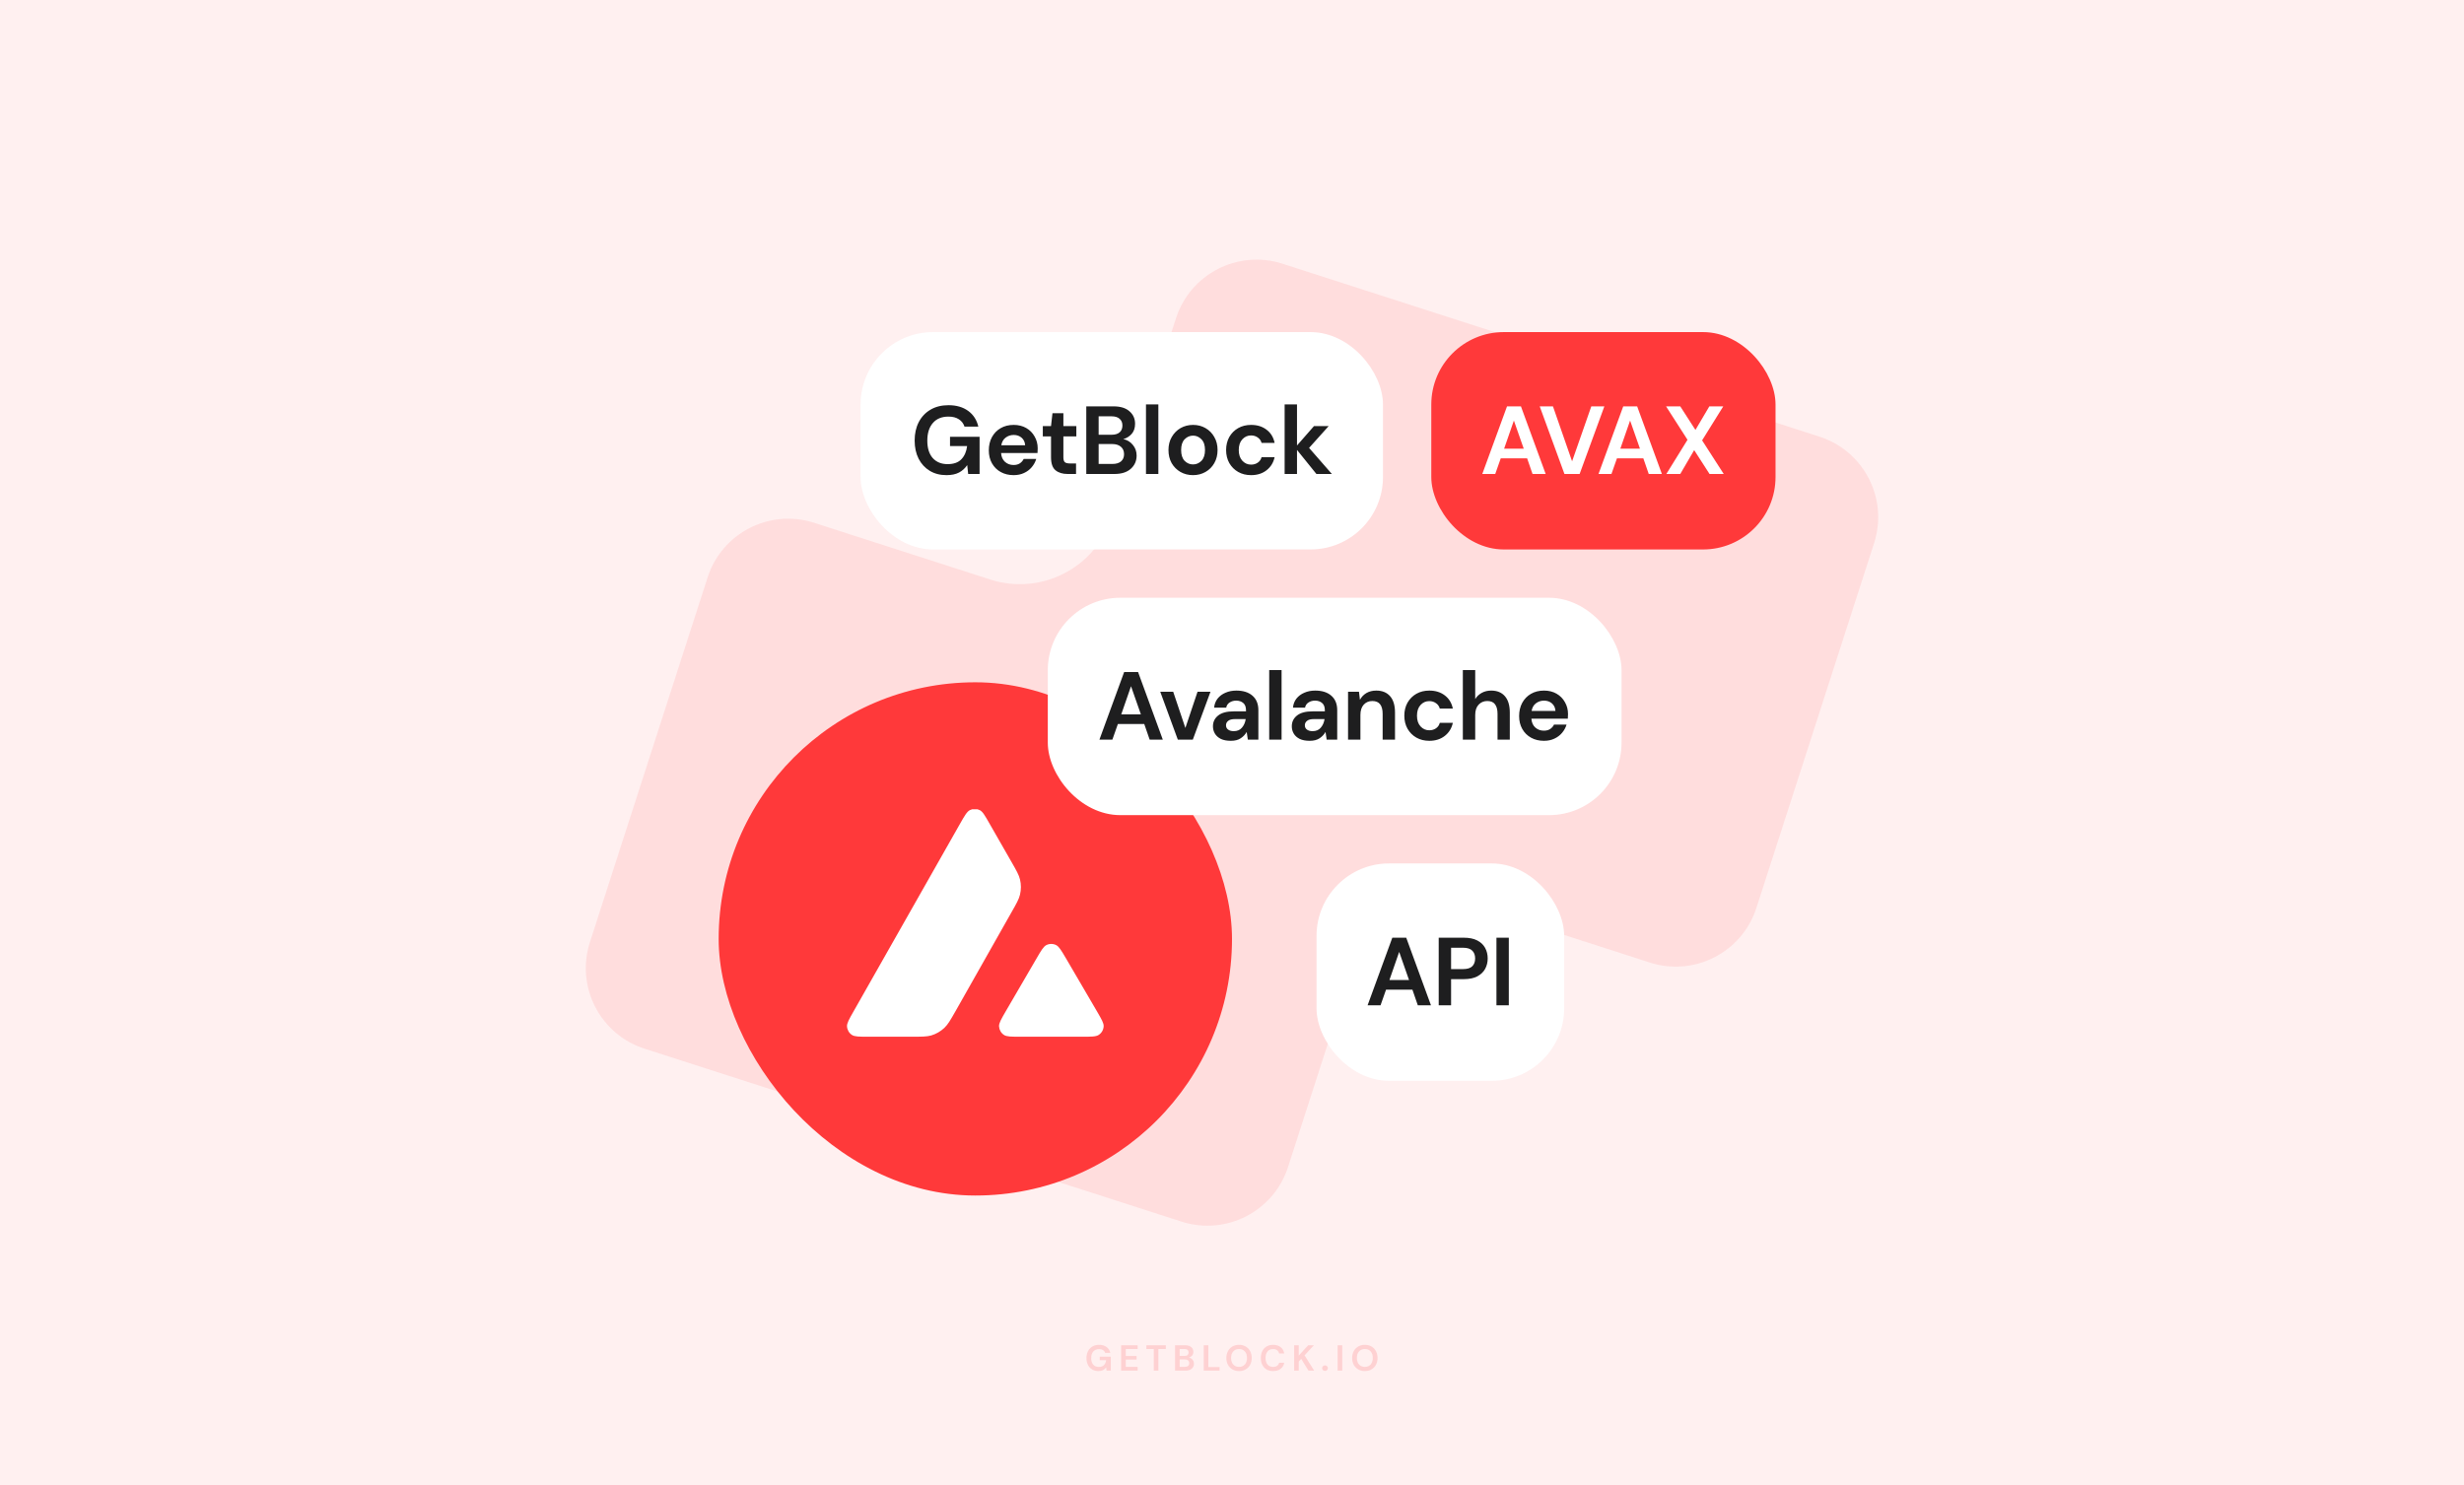 <svg width="816" height="492" viewBox="0 0 816 492" fill="none" xmlns="http://www.w3.org/2000/svg">
<rect width="816" height="492" fill="#FFF0F0"/>
<path fill-rule="evenodd" clip-rule="evenodd" d="M602.554 144.638C617.294 149.386 625.392 165.176 620.64 179.905L581.656 300.753C576.904 315.482 561.104 323.574 546.364 318.826L488.072 300.048C471.255 294.631 453.23 303.868 447.806 320.683L426.552 386.568C421.801 401.298 406 409.389 391.26 404.641L213.446 347.362C198.706 342.614 190.608 326.824 195.36 312.095L234.344 191.247C239.096 176.518 254.896 168.426 269.636 173.174L327.928 191.952C344.745 197.369 362.77 188.132 368.194 171.317L389.448 105.432C394.199 90.702 410 82.611 424.74 87.359L602.554 144.638Z" fill="#FFDDDD"/>
<rect x="285" y="110" width="173" height="72" rx="24" fill="white"/>
<path d="M313.432 157.384C311.32 157.384 309.474 156.904 307.896 155.944C306.317 154.984 305.09 153.651 304.216 151.944C303.341 150.216 302.904 148.211 302.904 145.928C302.904 143.624 303.352 141.597 304.248 139.848C305.165 138.077 306.456 136.701 308.12 135.72C309.805 134.717 311.8 134.216 314.104 134.216C316.728 134.216 318.904 134.845 320.632 136.104C322.36 137.363 323.48 139.101 323.992 141.32H319.416C319.074 140.275 318.456 139.464 317.56 138.888C316.664 138.291 315.512 137.992 314.104 137.992C311.864 137.992 310.136 138.707 308.92 140.136C307.704 141.544 307.096 143.485 307.096 145.96C307.096 148.435 307.693 150.355 308.888 151.72C310.104 153.064 311.746 153.736 313.816 153.736C315.842 153.736 317.368 153.192 318.392 152.104C319.437 150.995 320.066 149.544 320.28 147.752H314.616V144.68H324.408V157H320.632L320.312 154.056C319.586 155.123 318.68 155.944 317.592 156.52C316.504 157.096 315.117 157.384 313.432 157.384ZM335.686 157.384C334.086 157.384 332.667 157.043 331.43 156.36C330.192 155.677 329.222 154.717 328.518 153.48C327.814 152.243 327.462 150.813 327.462 149.192C327.462 147.549 327.803 146.088 328.486 144.808C329.19 143.528 330.15 142.536 331.366 141.832C332.603 141.107 334.054 140.744 335.718 140.744C337.275 140.744 338.651 141.085 339.846 141.768C341.04 142.451 341.968 143.389 342.63 144.584C343.312 145.757 343.654 147.069 343.654 148.52C343.654 148.755 343.643 149 343.622 149.256C343.622 149.512 343.611 149.779 343.59 150.056H331.526C331.611 151.293 332.038 152.264 332.806 152.968C333.595 153.672 334.544 154.024 335.654 154.024C336.486 154.024 337.179 153.843 337.734 153.48C338.31 153.096 338.736 152.605 339.014 152.008H343.174C342.875 153.011 342.374 153.928 341.67 154.76C340.987 155.571 340.134 156.211 339.11 156.68C338.107 157.149 336.966 157.384 335.686 157.384ZM335.718 144.072C334.715 144.072 333.83 144.36 333.062 144.936C332.294 145.491 331.803 146.344 331.59 147.496H339.494C339.43 146.451 339.046 145.619 338.342 145C337.638 144.381 336.763 144.072 335.718 144.072ZM353.57 157C351.906 157 350.572 156.595 349.57 155.784C348.567 154.973 348.066 153.533 348.066 151.464V144.552H345.346V141.128H348.066L348.546 136.872H352.162V141.128H356.45V144.552H352.162V151.496C352.162 152.264 352.322 152.797 352.642 153.096C352.983 153.373 353.559 153.512 354.37 153.512H356.354V157H353.57ZM359.742 157V134.6H368.734C371.06 134.6 372.83 135.144 374.046 136.232C375.284 137.299 375.902 138.675 375.902 140.36C375.902 141.768 375.518 142.899 374.75 143.752C374.004 144.584 373.086 145.149 371.998 145.448C373.278 145.704 374.334 146.344 375.166 147.368C375.998 148.371 376.414 149.544 376.414 150.888C376.414 152.659 375.774 154.12 374.494 155.272C373.214 156.424 371.401 157 369.054 157H359.742ZM363.838 144.008H368.126C369.278 144.008 370.164 143.741 370.782 143.208C371.401 142.675 371.71 141.917 371.71 140.936C371.71 139.997 371.401 139.261 370.782 138.728C370.185 138.173 369.278 137.896 368.062 137.896H363.838V144.008ZM363.838 153.672H368.414C369.63 153.672 370.569 153.395 371.23 152.84C371.913 152.264 372.254 151.464 372.254 150.44C372.254 149.395 371.902 148.573 371.198 147.976C370.494 147.379 369.545 147.08 368.35 147.08H363.838V153.672ZM379.514 157V133.96H383.61V157H379.514ZM395.091 157.384C393.555 157.384 392.168 157.032 390.931 156.328C389.715 155.624 388.744 154.653 388.019 153.416C387.315 152.157 386.963 150.707 386.963 149.064C386.963 147.421 387.326 145.981 388.051 144.744C388.776 143.485 389.747 142.504 390.963 141.8C392.2 141.096 393.587 140.744 395.123 140.744C396.638 140.744 398.003 141.096 399.219 141.8C400.456 142.504 401.427 143.485 402.131 144.744C402.856 145.981 403.219 147.421 403.219 149.064C403.219 150.707 402.856 152.157 402.131 153.416C401.427 154.653 400.456 155.624 399.219 156.328C397.982 157.032 396.606 157.384 395.091 157.384ZM395.091 153.832C396.158 153.832 397.086 153.437 397.875 152.648C398.664 151.837 399.059 150.643 399.059 149.064C399.059 147.485 398.664 146.301 397.875 145.512C397.086 144.701 396.168 144.296 395.123 144.296C394.035 144.296 393.096 144.701 392.307 145.512C391.539 146.301 391.155 147.485 391.155 149.064C391.155 150.643 391.539 151.837 392.307 152.648C393.096 153.437 394.024 153.832 395.091 153.832ZM414.337 157.384C412.716 157.384 411.287 157.032 410.049 156.328C408.812 155.624 407.831 154.643 407.105 153.384C406.401 152.125 406.049 150.685 406.049 149.064C406.049 147.443 406.401 146.003 407.105 144.744C407.831 143.485 408.812 142.504 410.049 141.8C411.287 141.096 412.716 140.744 414.337 140.744C416.364 140.744 418.071 141.277 419.457 142.344C420.844 143.389 421.729 144.84 422.113 146.696H417.793C417.58 145.928 417.153 145.331 416.513 144.904C415.895 144.456 415.159 144.232 414.305 144.232C413.175 144.232 412.215 144.659 411.425 145.512C410.636 146.365 410.241 147.549 410.241 149.064C410.241 150.579 410.636 151.763 411.425 152.616C412.215 153.469 413.175 153.896 414.305 153.896C415.159 153.896 415.895 153.683 416.513 153.256C417.153 152.829 417.58 152.221 417.793 151.432H422.113C421.729 153.224 420.844 154.664 419.457 155.752C418.071 156.84 416.364 157.384 414.337 157.384ZM425.429 157V133.96H429.525V147.56L435.157 141.128H440.021L433.525 148.36L441.077 157H435.957L429.525 149.032V157H425.429Z" fill="#1E1E1F"/>
<path opacity="0.16" d="M363.747 454.144C362.955 454.144 362.263 453.964 361.671 453.604C361.079 453.244 360.619 452.744 360.291 452.104C359.963 451.456 359.799 450.704 359.799 449.848C359.799 448.984 359.967 448.224 360.303 447.568C360.647 446.904 361.131 446.388 361.755 446.02C362.387 445.644 363.135 445.456 363.999 445.456C364.983 445.456 365.799 445.692 366.447 446.164C367.095 446.636 367.515 447.288 367.707 448.12H365.991C365.863 447.728 365.631 447.424 365.295 447.208C364.959 446.984 364.527 446.872 363.999 446.872C363.159 446.872 362.511 447.14 362.055 447.676C361.599 448.204 361.371 448.932 361.371 449.86C361.371 450.788 361.595 451.508 362.043 452.02C362.499 452.524 363.115 452.776 363.891 452.776C364.651 452.776 365.223 452.572 365.607 452.164C365.999 451.748 366.235 451.204 366.315 450.532H364.191V449.38H367.863V454H366.447L366.327 452.896C366.055 453.296 365.715 453.604 365.307 453.82C364.899 454.036 364.379 454.144 363.747 454.144ZM371.277 454V445.6H376.761V446.836H372.813V449.14H376.401V450.34H372.813V452.764H376.761V454H371.277ZM382.09 454V446.836H379.642V445.6H386.086V446.836H383.626V454H382.09ZM389.144 454V445.6H392.516C393.388 445.6 394.052 445.804 394.508 446.212C394.972 446.612 395.204 447.128 395.204 447.76C395.204 448.288 395.06 448.712 394.772 449.032C394.492 449.344 394.148 449.556 393.74 449.668C394.22 449.764 394.616 450.004 394.928 450.388C395.24 450.764 395.396 451.204 395.396 451.708C395.396 452.372 395.156 452.92 394.676 453.352C394.196 453.784 393.516 454 392.636 454H389.144ZM390.68 449.128H392.288C392.72 449.128 393.052 449.028 393.284 448.828C393.516 448.628 393.632 448.344 393.632 447.976C393.632 447.624 393.516 447.348 393.284 447.148C393.06 446.94 392.72 446.836 392.264 446.836H390.68V449.128ZM390.68 452.752H392.396C392.852 452.752 393.204 452.648 393.452 452.44C393.708 452.224 393.836 451.924 393.836 451.54C393.836 451.148 393.704 450.84 393.44 450.616C393.176 450.392 392.82 450.28 392.372 450.28H390.68V452.752ZM398.634 454V445.6H400.17V452.8H403.89V454H398.634ZM410.338 454.144C409.498 454.144 408.762 453.96 408.13 453.592C407.506 453.224 407.014 452.716 406.654 452.068C406.302 451.412 406.126 450.656 406.126 449.8C406.126 448.944 406.302 448.192 406.654 447.544C407.014 446.888 407.506 446.376 408.13 446.008C408.762 445.64 409.498 445.456 410.338 445.456C411.17 445.456 411.902 445.64 412.534 446.008C413.166 446.376 413.658 446.888 414.01 447.544C414.362 448.192 414.538 448.944 414.538 449.8C414.538 450.656 414.362 451.412 414.01 452.068C413.658 452.716 413.166 453.224 412.534 453.592C411.902 453.96 411.17 454.144 410.338 454.144ZM410.338 452.764C411.138 452.764 411.774 452.5 412.246 451.972C412.726 451.444 412.966 450.72 412.966 449.8C412.966 448.88 412.726 448.156 412.246 447.628C411.774 447.1 411.138 446.836 410.338 446.836C409.538 446.836 408.898 447.1 408.418 447.628C407.938 448.156 407.698 448.88 407.698 449.8C407.698 450.72 407.938 451.444 408.418 451.972C408.898 452.5 409.538 452.764 410.338 452.764ZM421.618 454.144C420.77 454.144 420.042 453.964 419.434 453.604C418.826 453.236 418.358 452.728 418.03 452.08C417.702 451.424 417.538 450.668 417.538 449.812C417.538 448.956 417.702 448.2 418.03 447.544C418.358 446.888 418.826 446.376 419.434 446.008C420.042 445.64 420.77 445.456 421.618 445.456C422.626 445.456 423.45 445.708 424.09 446.212C424.738 446.708 425.142 447.408 425.302 448.312H423.61C423.506 447.856 423.282 447.5 422.938 447.244C422.602 446.98 422.154 446.848 421.594 446.848C420.818 446.848 420.21 447.112 419.77 447.64C419.33 448.168 419.11 448.892 419.11 449.812C419.11 450.732 419.33 451.456 419.77 451.984C420.21 452.504 420.818 452.764 421.594 452.764C422.154 452.764 422.602 452.644 422.938 452.404C423.282 452.156 423.506 451.816 423.61 451.384H425.302C425.142 452.248 424.738 452.924 424.09 453.412C423.45 453.9 422.626 454.144 421.618 454.144ZM428.582 454V445.6H430.118V448.996L433.226 445.6H435.122L432.026 448.936L435.206 454H433.322L430.922 450.112L430.118 450.988V454H428.582ZM438.802 454.084C438.522 454.084 438.29 453.996 438.106 453.82C437.93 453.644 437.842 453.432 437.842 453.184C437.842 452.928 437.93 452.712 438.106 452.536C438.29 452.36 438.522 452.272 438.802 452.272C439.082 452.272 439.31 452.36 439.486 452.536C439.67 452.712 439.762 452.928 439.762 453.184C439.762 453.432 439.67 453.644 439.486 453.82C439.31 453.996 439.082 454.084 438.802 454.084ZM442.98 454V445.6H444.516V454H442.98ZM452 454.144C451.16 454.144 450.424 453.96 449.792 453.592C449.168 453.224 448.676 452.716 448.316 452.068C447.964 451.412 447.788 450.656 447.788 449.8C447.788 448.944 447.964 448.192 448.316 447.544C448.676 446.888 449.168 446.376 449.792 446.008C450.424 445.64 451.16 445.456 452 445.456C452.832 445.456 453.564 445.64 454.196 446.008C454.828 446.376 455.32 446.888 455.672 447.544C456.024 448.192 456.2 448.944 456.2 449.8C456.2 450.656 456.024 451.412 455.672 452.068C455.32 452.716 454.828 453.224 454.196 453.592C453.564 453.96 452.832 454.144 452 454.144ZM452 452.764C452.8 452.764 453.436 452.5 453.908 451.972C454.388 451.444 454.628 450.72 454.628 449.8C454.628 448.88 454.388 448.156 453.908 447.628C453.436 447.1 452.8 446.836 452 446.836C451.2 446.836 450.56 447.1 450.08 447.628C449.6 448.156 449.36 448.88 449.36 449.8C449.36 450.72 449.6 451.444 450.08 451.972C450.56 452.5 451.2 452.764 452 452.764Z" fill="#F43137"/>
<rect x="436" y="286" width="82" height="72" rx="24" fill="white"/>
<path d="M452.9 333L461.092 310.6H465.7L473.892 333H469.54L467.748 327.816H459.012L457.188 333H452.9ZM460.132 324.616H466.628L463.364 315.304L460.132 324.616ZM476.457 333V310.6H484.745C486.537 310.6 488.02 310.899 489.193 311.496C490.367 312.093 491.241 312.915 491.817 313.96C492.393 315.005 492.681 316.179 492.681 317.48C492.681 318.717 492.404 319.859 491.849 320.904C491.295 321.928 490.431 322.76 489.257 323.4C488.084 324.019 486.58 324.328 484.745 324.328H480.553V333H476.457ZM480.553 321H484.489C485.919 321 486.943 320.691 487.561 320.072C488.201 319.432 488.521 318.568 488.521 317.48C488.521 316.371 488.201 315.507 487.561 314.888C486.943 314.248 485.919 313.928 484.489 313.928H480.553V321ZM495.575 333V310.6H499.671V333H495.575Z" fill="#1E1E1F"/>
<rect x="474" y="110" width="114" height="72" rx="24" fill="#FF393A"/>
<path d="M490.888 157L499.08 134.6H503.688L511.88 157H507.528L505.736 151.816H497L495.176 157H490.888ZM498.12 148.616H504.616L501.352 139.304L498.12 148.616ZM518.098 157L509.906 134.6H514.29L520.626 152.808L526.994 134.6H531.314L523.122 157H518.098ZM529.373 157L537.565 134.6H542.173L550.365 157H546.013L544.221 151.816H535.485L533.661 157H529.373ZM536.605 148.616H543.101L539.837 139.304L536.605 148.616ZM551.842 157L558.85 145.672L551.746 134.6H556.45L561.474 142.408L566.082 134.6H570.69L563.682 145.864L570.85 157H566.146L561.058 149.096L556.45 157H551.842Z" fill="white"/>
<rect x="238" y="226" width="170" height="170" rx="85" fill="#FF393A"/>
<path fill-rule="evenodd" clip-rule="evenodd" d="M287.541 343.398H301.833C305.198 343.398 306.88 343.398 308.382 342.982C310.028 342.493 311.53 341.625 312.778 340.431C313.925 339.338 314.752 337.891 316.384 335.035L316.385 335.033L316.433 334.949L334.969 302.181C336.616 299.305 337.43 297.857 337.792 296.338C338.19 294.691 338.19 292.955 337.792 291.308C337.433 289.8 336.611 288.364 334.99 285.532L334.989 285.529L334.951 285.465L327.697 272.801C326.195 270.159 325.435 268.838 324.476 268.35C324.231 268.225 323.974 268.13 323.712 268.065H321.948C321.686 268.13 321.429 268.225 321.184 268.35C320.225 268.838 319.465 270.159 317.963 272.801L282.674 335.003C281.19 337.608 280.449 338.911 280.503 339.978C280.575 341.136 281.172 342.185 282.149 342.819C283.054 343.398 284.537 343.398 287.54 343.398H287.541ZM358.405 343.399H337.926C334.904 343.399 333.385 343.399 332.498 342.82C331.521 342.187 330.924 341.12 330.852 339.962C330.798 338.903 331.546 337.612 333.042 335.03L333.042 335.029L333.077 334.968L343.299 317.42C344.8 314.833 345.56 313.548 346.501 313.06C347.532 312.535 348.744 312.535 349.776 313.06C350.71 313.536 351.438 314.766 352.879 317.204L352.996 317.402L363.254 334.951L363.402 335.206C364.824 337.659 365.55 338.912 365.497 339.944C365.443 341.102 364.828 342.169 363.851 342.802C362.946 343.399 361.427 343.399 358.405 343.399Z" fill="white"/>
<rect x="347" y="198" width="190" height="72" rx="24" fill="white"/>
<path d="M364.094 245L372.286 222.6H376.894L385.086 245H380.734L378.942 239.816H370.206L368.382 245H364.094ZM371.326 236.616H377.822L374.558 227.304L371.326 236.616ZM390.062 245L384.238 229.128H388.526L392.558 241.128L396.59 229.128H400.878L395.022 245H390.062ZM407.645 245.384C406.28 245.384 405.16 245.171 404.285 244.744C403.41 244.296 402.76 243.709 402.333 242.984C401.906 242.259 401.693 241.459 401.693 240.584C401.693 239.112 402.269 237.917 403.421 237C404.573 236.083 406.301 235.624 408.605 235.624H412.637V235.24C412.637 234.152 412.328 233.352 411.709 232.84C411.09 232.328 410.322 232.072 409.405 232.072C408.573 232.072 407.848 232.275 407.229 232.68C406.61 233.064 406.226 233.64 406.077 234.408H402.077C402.184 233.256 402.568 232.253 403.229 231.4C403.912 230.547 404.786 229.896 405.853 229.448C406.92 228.979 408.114 228.744 409.437 228.744C411.698 228.744 413.48 229.309 414.781 230.44C416.082 231.571 416.733 233.171 416.733 235.24V245H413.245L412.861 242.44C412.392 243.293 411.73 243.997 410.877 244.552C410.045 245.107 408.968 245.384 407.645 245.384ZM408.573 242.184C409.746 242.184 410.653 241.8 411.293 241.032C411.954 240.264 412.37 239.315 412.541 238.184H409.053C407.965 238.184 407.186 238.387 406.717 238.792C406.248 239.176 406.013 239.656 406.013 240.232C406.013 240.851 406.248 241.331 406.717 241.672C407.186 242.013 407.805 242.184 408.573 242.184ZM420.322 245V221.96H424.418V245H420.322ZM433.755 245.384C432.39 245.384 431.27 245.171 430.395 244.744C429.52 244.296 428.87 243.709 428.443 242.984C428.016 242.259 427.803 241.459 427.803 240.584C427.803 239.112 428.379 237.917 429.531 237C430.683 236.083 432.411 235.624 434.715 235.624H438.747V235.24C438.747 234.152 438.438 233.352 437.819 232.84C437.2 232.328 436.432 232.072 435.515 232.072C434.683 232.072 433.958 232.275 433.339 232.68C432.72 233.064 432.336 233.64 432.187 234.408H428.187C428.294 233.256 428.678 232.253 429.339 231.4C430.022 230.547 430.896 229.896 431.963 229.448C433.03 228.979 434.224 228.744 435.547 228.744C437.808 228.744 439.59 229.309 440.891 230.44C442.192 231.571 442.843 233.171 442.843 235.24V245H439.355L438.971 242.44C438.502 243.293 437.84 243.997 436.987 244.552C436.155 245.107 435.078 245.384 433.755 245.384ZM434.683 242.184C435.856 242.184 436.763 241.8 437.403 241.032C438.064 240.264 438.48 239.315 438.651 238.184H435.163C434.075 238.184 433.296 238.387 432.827 238.792C432.358 239.176 432.123 239.656 432.123 240.232C432.123 240.851 432.358 241.331 432.827 241.672C433.296 242.013 433.915 242.184 434.683 242.184ZM446.432 245V229.128H450.048L450.368 231.816C450.859 230.877 451.563 230.131 452.48 229.576C453.419 229.021 454.517 228.744 455.776 228.744C457.739 228.744 459.264 229.363 460.352 230.6C461.44 231.837 461.984 233.651 461.984 236.04V245H457.888V236.424C457.888 235.059 457.611 234.013 457.056 233.288C456.501 232.563 455.637 232.2 454.464 232.2C453.312 232.2 452.363 232.605 451.616 233.416C450.891 234.227 450.528 235.357 450.528 236.808V245H446.432ZM473.357 245.384C471.735 245.384 470.306 245.032 469.069 244.328C467.831 243.624 466.85 242.643 466.125 241.384C465.421 240.125 465.069 238.685 465.069 237.064C465.069 235.443 465.421 234.003 466.125 232.744C466.85 231.485 467.831 230.504 469.069 229.8C470.306 229.096 471.735 228.744 473.357 228.744C475.383 228.744 477.09 229.277 478.477 230.344C479.863 231.389 480.749 232.84 481.133 234.696H476.813C476.599 233.928 476.173 233.331 475.533 232.904C474.914 232.456 474.178 232.232 473.325 232.232C472.194 232.232 471.234 232.659 470.445 233.512C469.655 234.365 469.261 235.549 469.261 237.064C469.261 238.579 469.655 239.763 470.445 240.616C471.234 241.469 472.194 241.896 473.325 241.896C474.178 241.896 474.914 241.683 475.533 241.256C476.173 240.829 476.599 240.221 476.813 239.432H481.133C480.749 241.224 479.863 242.664 478.477 243.752C477.09 244.84 475.383 245.384 473.357 245.384ZM484.448 245V221.96H488.544V231.56C489.077 230.685 489.792 230.003 490.688 229.512C491.605 229 492.651 228.744 493.824 228.744C495.787 228.744 497.301 229.363 498.368 230.6C499.456 231.837 500 233.651 500 236.04V245H495.936V236.424C495.936 235.059 495.659 234.013 495.104 233.288C494.571 232.563 493.717 232.2 492.544 232.2C491.392 232.2 490.432 232.605 489.664 233.416C488.917 234.227 488.544 235.357 488.544 236.808V245H484.448ZM511.309 245.384C509.709 245.384 508.29 245.043 507.053 244.36C505.816 243.677 504.845 242.717 504.141 241.48C503.437 240.243 503.085 238.813 503.085 237.192C503.085 235.549 503.426 234.088 504.109 232.808C504.813 231.528 505.773 230.536 506.989 229.832C508.226 229.107 509.677 228.744 511.341 228.744C512.898 228.744 514.274 229.085 515.469 229.768C516.664 230.451 517.592 231.389 518.253 232.584C518.936 233.757 519.277 235.069 519.277 236.52C519.277 236.755 519.266 237 519.245 237.256C519.245 237.512 519.234 237.779 519.213 238.056H507.149C507.234 239.293 507.661 240.264 508.429 240.968C509.218 241.672 510.168 242.024 511.277 242.024C512.109 242.024 512.802 241.843 513.357 241.48C513.933 241.096 514.36 240.605 514.637 240.008H518.797C518.498 241.011 517.997 241.928 517.293 242.76C516.61 243.571 515.757 244.211 514.733 244.68C513.73 245.149 512.589 245.384 511.309 245.384ZM511.341 232.072C510.338 232.072 509.453 232.36 508.685 232.936C507.917 233.491 507.426 234.344 507.213 235.496H515.117C515.053 234.451 514.669 233.619 513.965 233C513.261 232.381 512.386 232.072 511.341 232.072Z" fill="#1E1E1F"/>
</svg>
